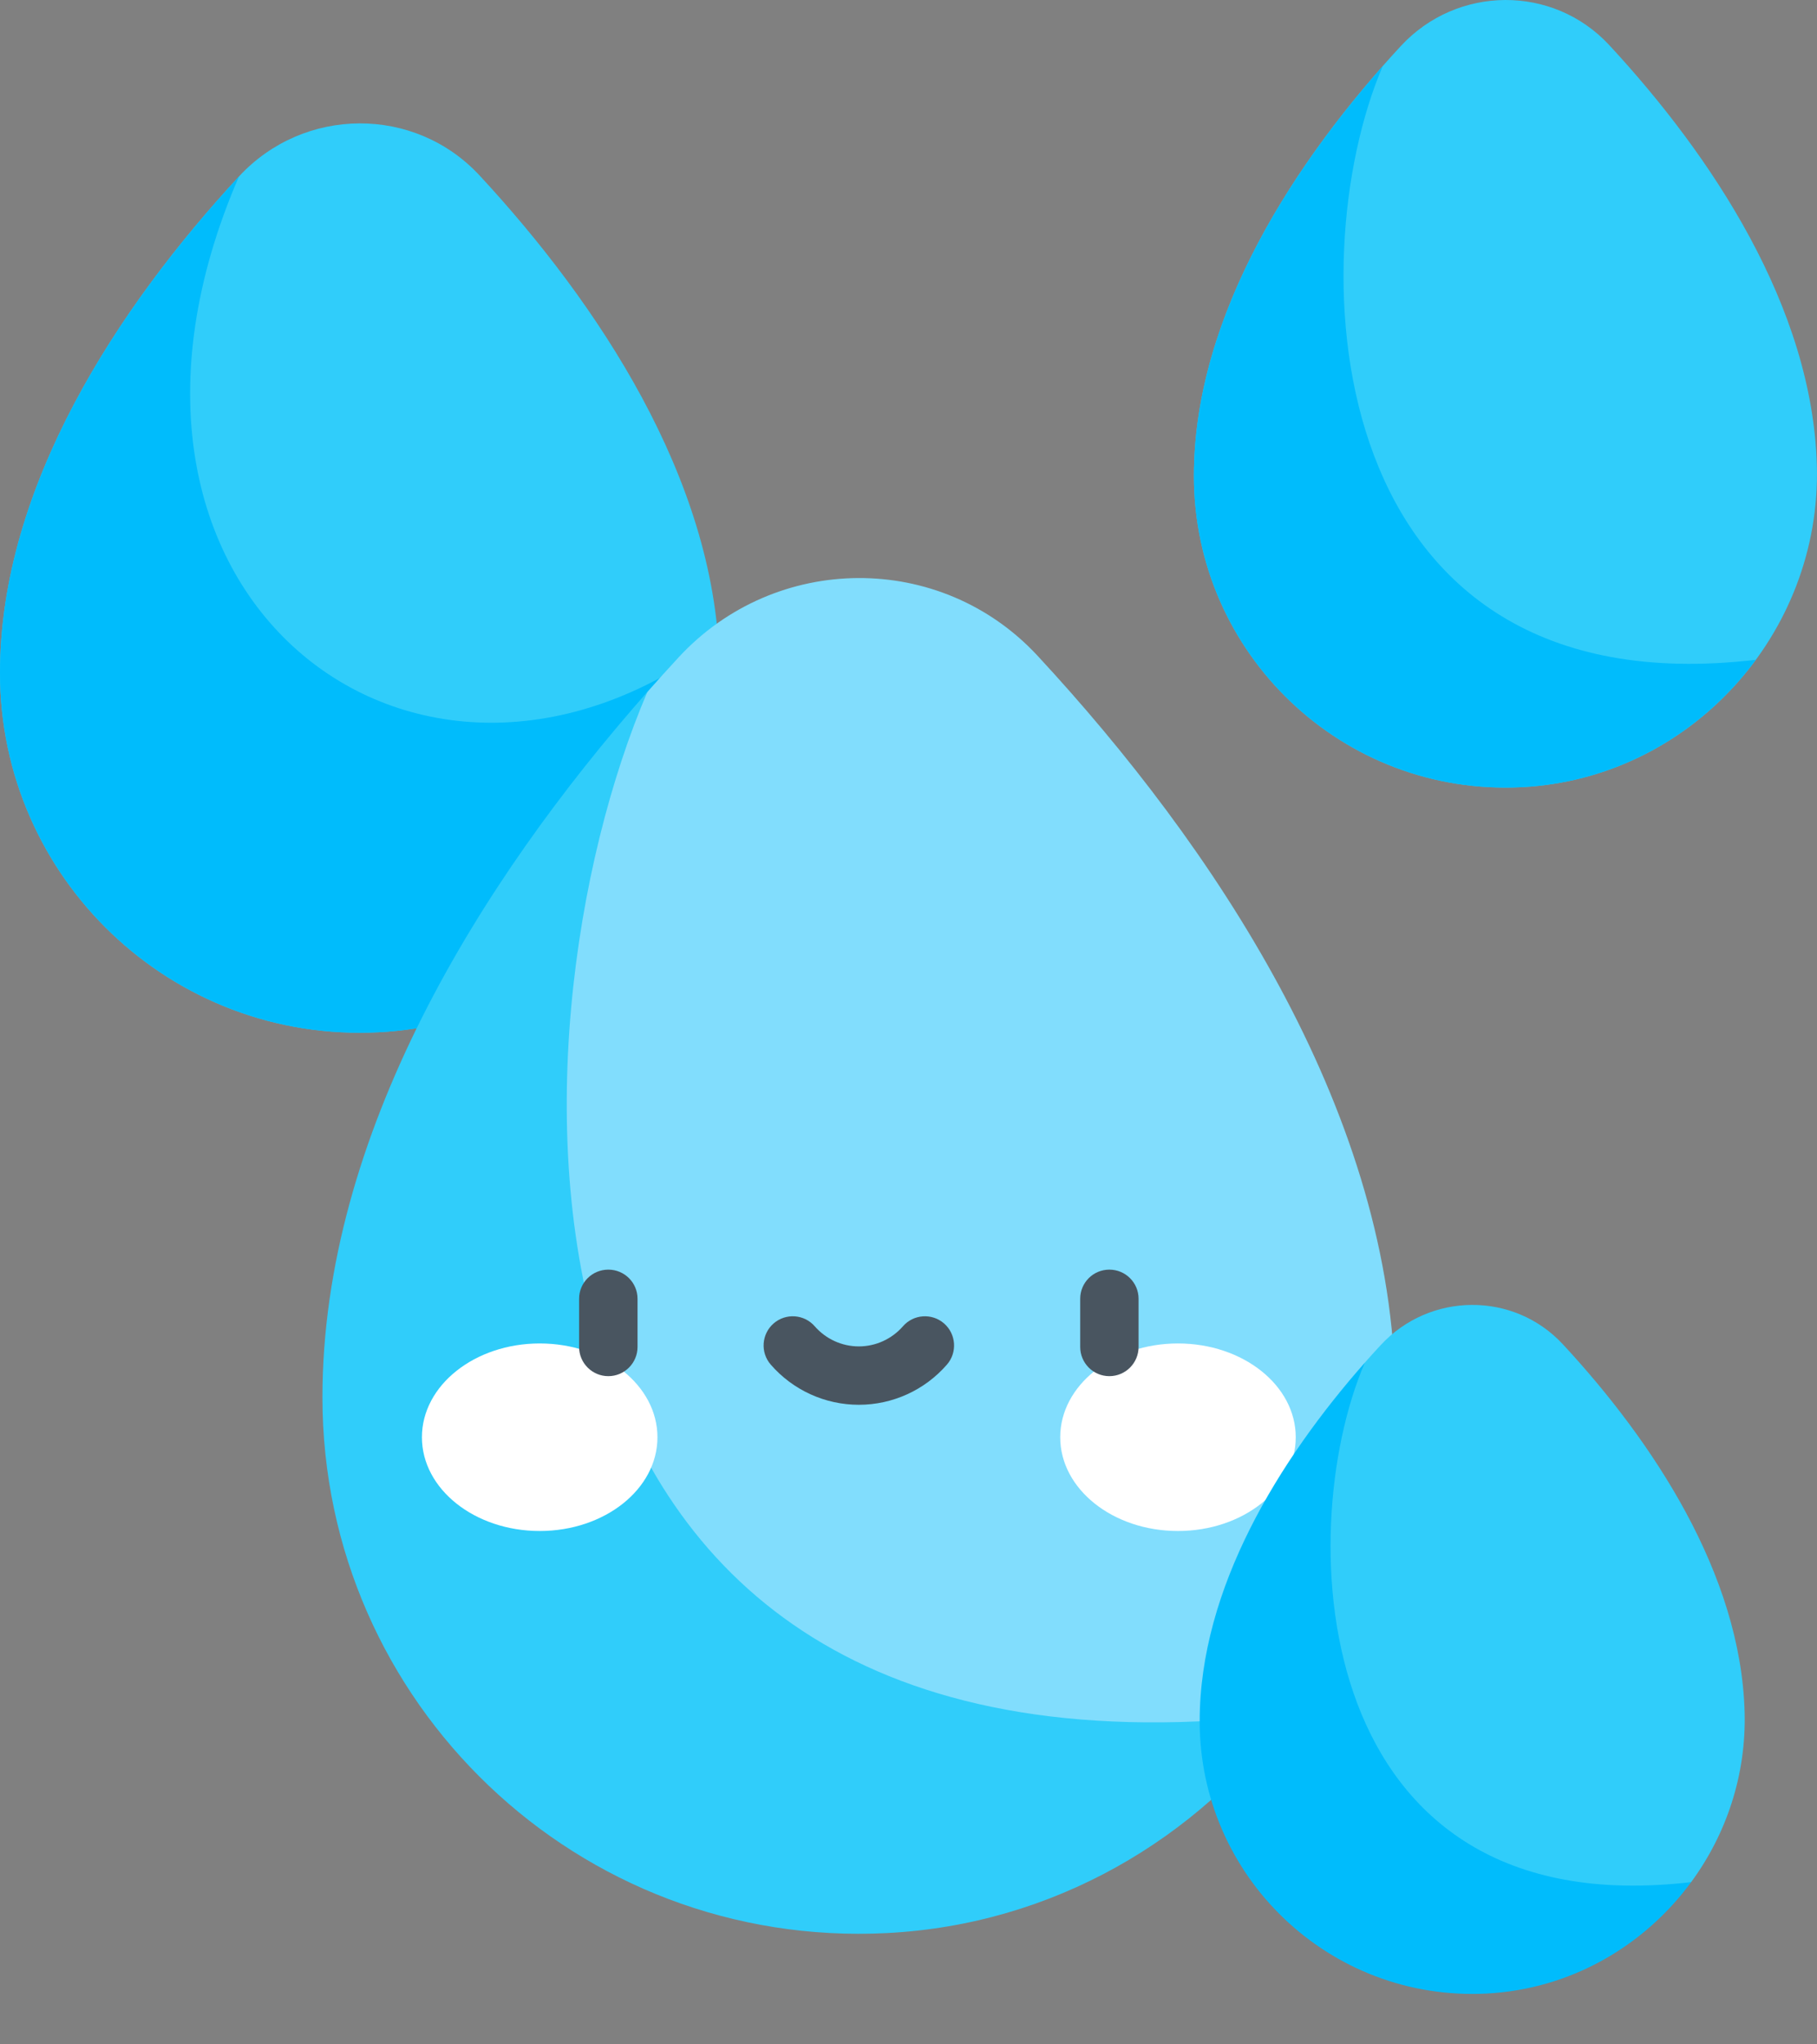 <svg width="24" height="27" viewBox="0 0 24 27" fill="none" xmlns="http://www.w3.org/2000/svg">
<rect x="0" y="0" width="24" height="27" fill="#808080" stroke="none"/>
<path d="M5.003 13.633C7.567 13.501 9.57 11.296 9.501 8.73C9.436 6.317 7.898 4.004 6.335 2.318C5.477 1.392 4.013 1.404 3.156 2.331C1.563 4.053 0 6.424 0 8.888C0 11.595 2.264 13.774 5.003 13.633Z" fill="#30CDFA"/>
<path d="M0 8.888C0 11.595 2.264 13.774 5.003 13.633C7.567 13.501 9.57 11.297 9.501 8.73C9.499 8.639 9.493 8.549 9.487 8.458C5.497 11.466 0.767 7.846 3.156 2.331C1.563 4.053 0 6.424 0 8.888Z" fill="#00BCFC"/>
<path d="M20.102 10.396C22.323 10.282 24.058 8.373 23.998 6.15C23.942 4.06 22.61 2.057 21.256 0.596C20.513 -0.206 19.246 -0.195 18.503 0.608C17.123 2.099 15.77 4.153 15.77 6.286C15.77 8.631 17.731 10.518 20.102 10.396Z" fill="#30CDFA"/>
<path d="M23.192 8.714C17.436 9.39 17.148 3.471 18.264 0.873C16.971 2.337 15.77 4.277 15.77 6.287C15.77 8.631 17.731 10.518 20.102 10.396C21.373 10.331 22.484 9.677 23.192 8.714Z" fill="#00BCFC"/>
<path d="M8.553 9.136C4.751 14.752 5.337 26.731 17.036 22.634L17.036 22.636C17.947 21.396 18.469 19.858 18.425 18.22C18.328 14.623 16.035 11.175 13.705 8.661C12.425 7.28 10.243 7.298 8.965 8.68C8.827 8.829 8.69 8.981 8.553 9.136L8.553 9.136Z" fill="#81DDFD"/>
<path d="M17.035 22.634C6.199 23.943 6.632 13.609 8.552 9.136C6.327 11.658 4.259 14.996 4.259 18.456C4.259 22.492 7.635 25.74 11.717 25.53C13.905 25.418 15.818 24.292 17.035 22.634Z" fill="#30CDFA"/>
<path d="M7.129 20.22C7.988 20.22 8.684 19.666 8.684 18.982C8.684 18.297 7.988 17.743 7.129 17.743C6.27 17.743 5.573 18.297 5.573 18.982C5.573 19.666 6.27 20.22 7.129 20.22Z" fill="white"/>
<path d="M15.559 20.22C16.418 20.22 17.115 19.666 17.115 18.982C17.115 18.297 16.418 17.743 15.559 17.743C14.7 17.743 14.004 18.297 14.004 18.982C14.004 19.666 14.7 20.22 15.559 20.22Z" fill="white"/>
<path d="M8.035 18.175C7.822 18.175 7.649 18.002 7.649 17.789V17.153C7.649 16.94 7.822 16.768 8.035 16.768C8.248 16.768 8.421 16.94 8.421 17.153V17.789C8.421 18.002 8.248 18.175 8.035 18.175Z" fill="#495560"/>
<path d="M14.653 18.175C14.44 18.175 14.268 18.002 14.268 17.789V17.153C14.268 16.94 14.44 16.768 14.653 16.768C14.866 16.768 15.039 16.94 15.039 17.153V17.789C15.039 18.002 14.866 18.175 14.653 18.175Z" fill="#495560"/>
<path d="M11.344 18.553C10.898 18.553 10.474 18.36 10.181 18.023C10.041 17.863 10.058 17.619 10.218 17.479C10.379 17.339 10.623 17.356 10.762 17.517C10.909 17.685 11.121 17.782 11.344 17.782C11.567 17.782 11.779 17.685 11.926 17.517C12.066 17.356 12.309 17.339 12.47 17.479C12.63 17.619 12.647 17.863 12.507 18.023C12.214 18.36 11.79 18.553 11.344 18.553Z" fill="#495560"/>
<path d="M22.338 24.857C22.801 24.227 23.066 23.446 23.044 22.614C22.995 20.786 21.829 19.033 20.645 17.756C19.995 17.054 18.886 17.063 18.236 17.766C18.166 17.841 18.096 17.919 18.027 17.997C16.058 20.995 17.812 27.447 22.338 24.857Z" fill="#30CDFA"/>
<path d="M22.338 24.857C17.304 25.449 17.052 20.27 18.027 17.997C16.897 19.279 15.846 20.975 15.846 22.733C15.846 24.785 17.561 26.435 19.636 26.329C20.748 26.271 21.72 25.699 22.338 24.857Z" fill="#00BCFC"/>
</svg>
